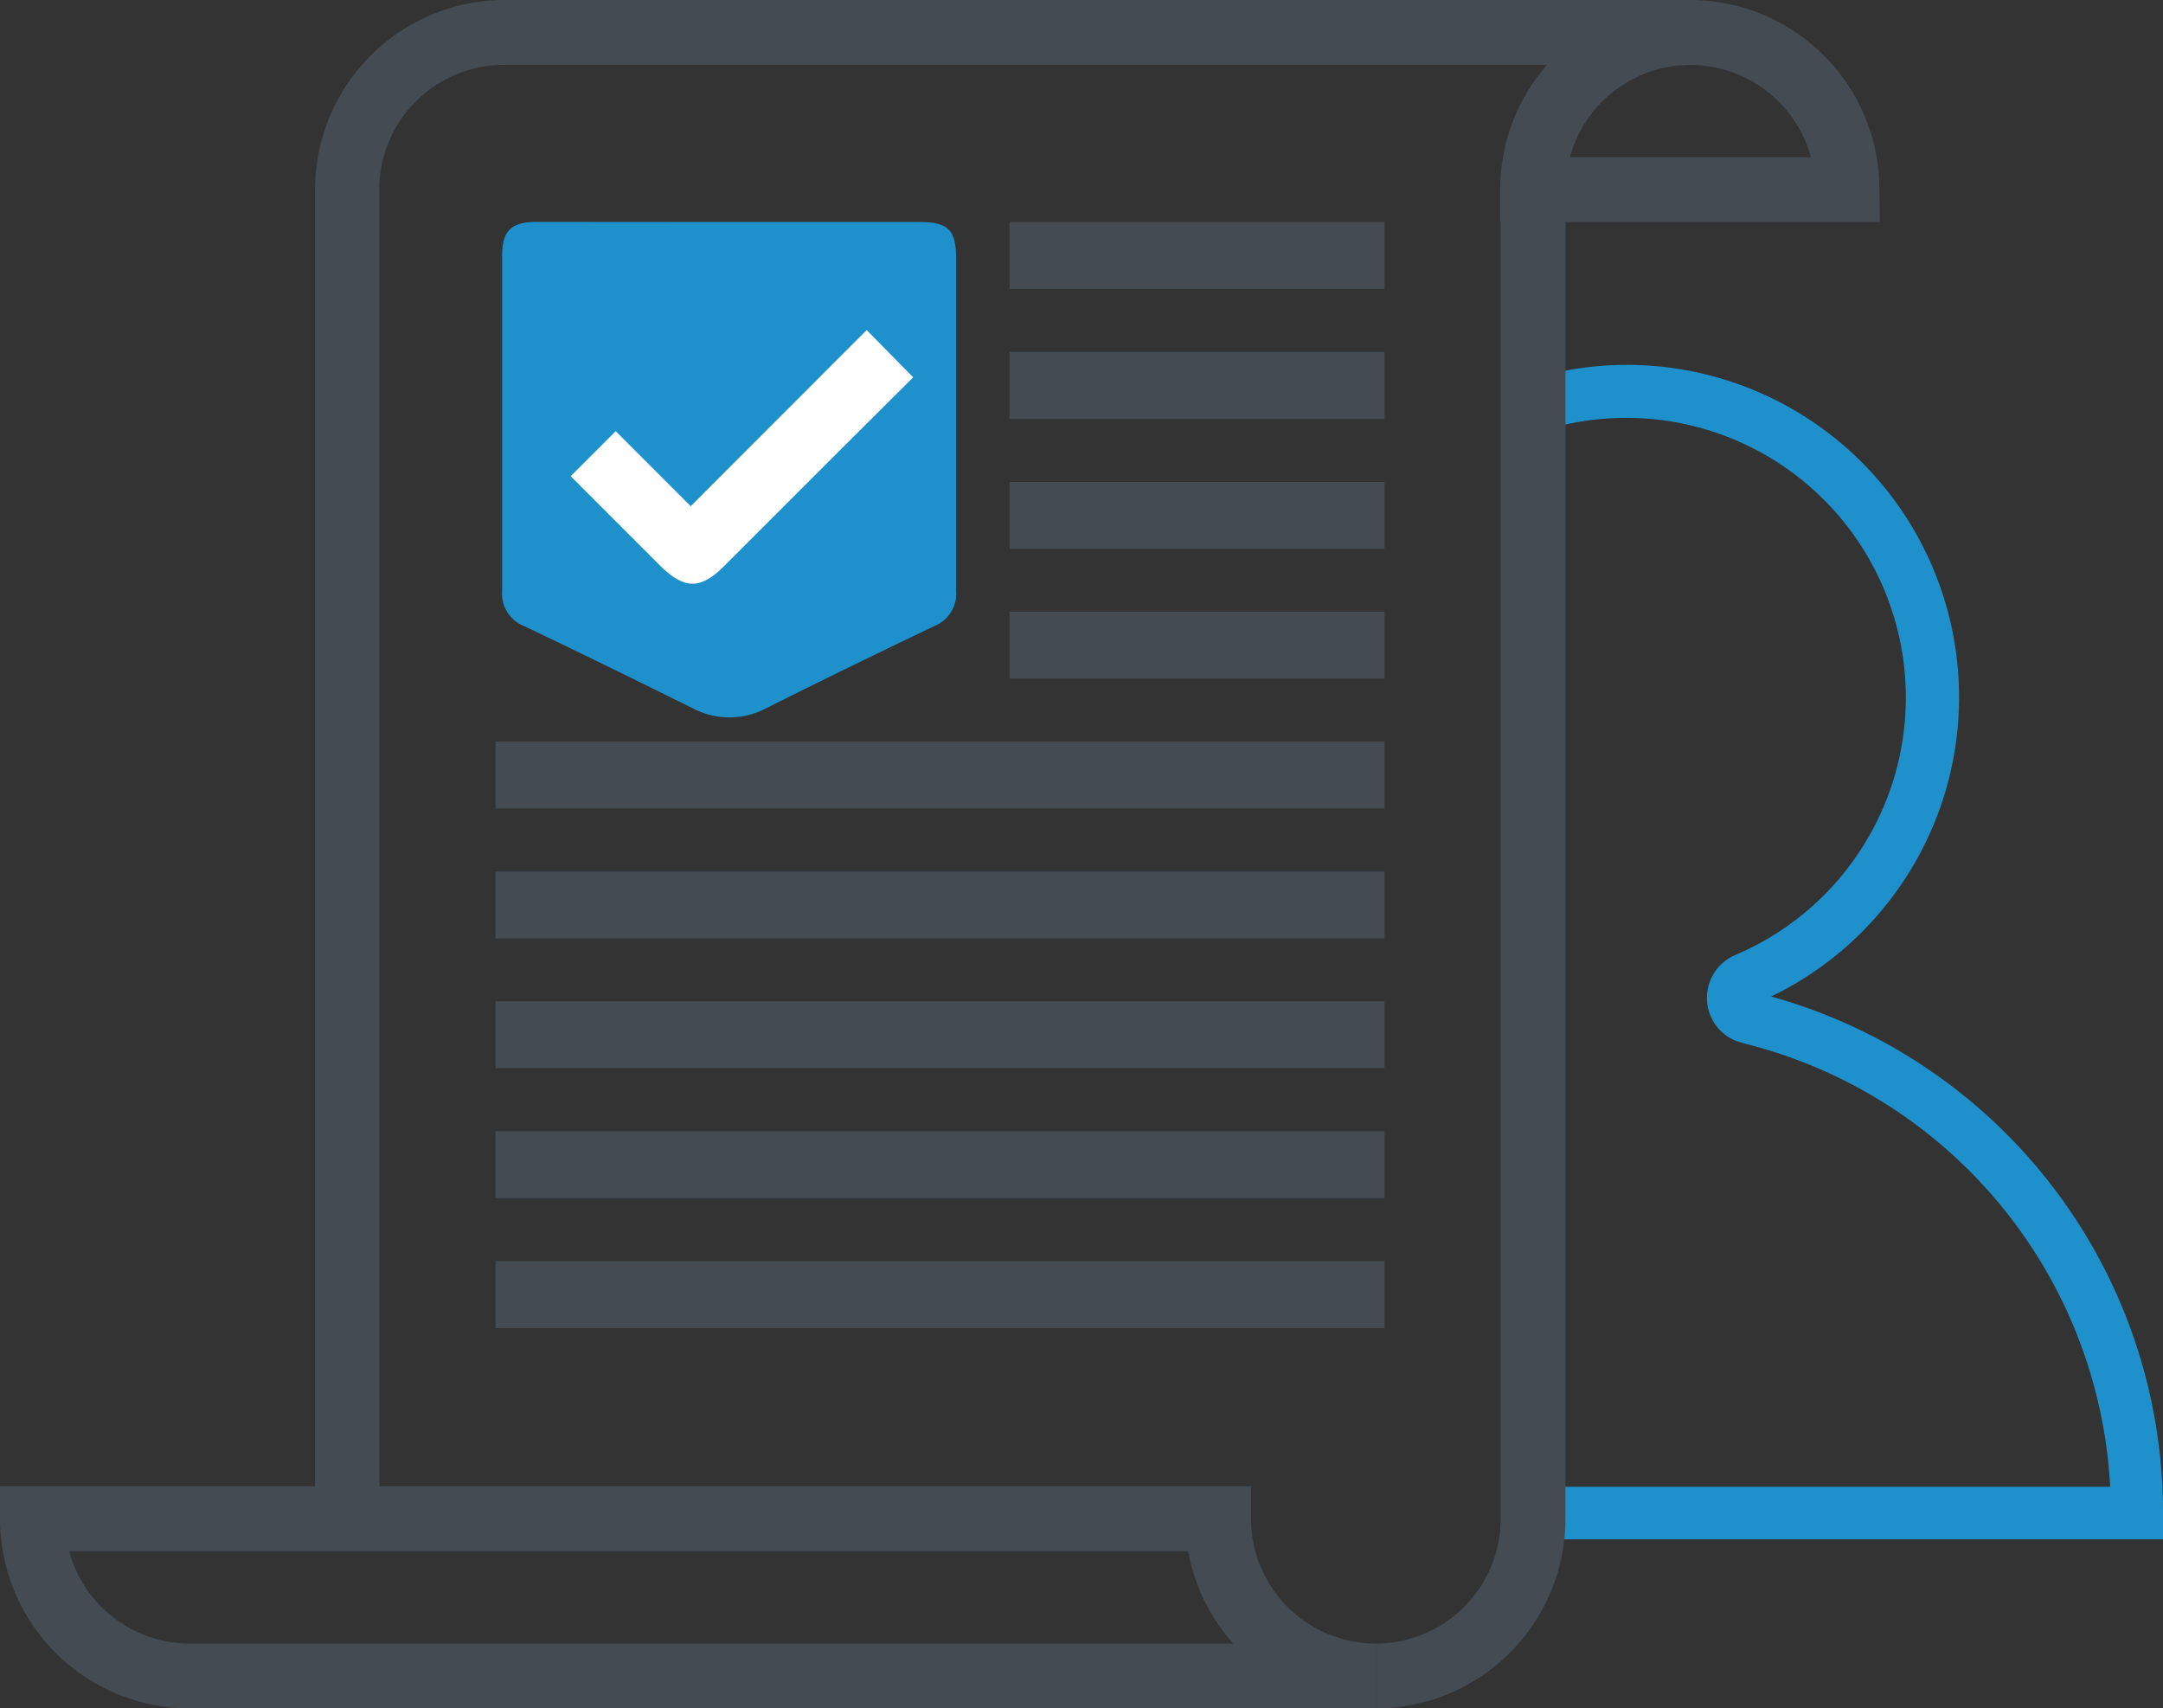<svg xmlns="http://www.w3.org/2000/svg" viewBox="0 0 144.18 113.87">
  <rect x="0" y="0" width="144.18" height="113.87" fill="#333333" stroke="none"/>
  <g id="Livello_2" data-name="Livello 2">
    <g id="Livello_1-2" data-name="Livello 1">
      <g>
        <path d="M144.18,100.86a35.68,35.68,0,0,0-26.12-34.44,22.15,22.15,0,0,0-9.63-42.1A22.37,22.37,0,0,0,103,25v3.65a18.64,18.64,0,0,1,12.68,35,3.1,3.1,0,0,0-1.9,2.86,3.07,3.07,0,0,0,2.11,2.93l.45.13a32.21,32.21,0,0,1,24.32,29.53H103v3.5h41.21Z" style="fill: #1e91cc"/>
        <g>
          <g>
            <path d="M91.71,113.87v-4.32a8.33,8.33,0,0,0,8.32-8.32V12.64a12.6,12.6,0,0,1,3.13-8.32H33.6a8.33,8.33,0,0,0-8.32,8.32v88.59H21V12.64A12.65,12.65,0,0,1,33.6,0h79.07V4.32a8.33,8.33,0,0,0-8.32,8.32v88.59A12.65,12.65,0,0,1,91.71,113.87Z" style="fill: #444b53"/>
            <path d="M125.31,14.8H100V12.64a12.64,12.64,0,0,1,25.28,0Zm-20.68-4.32h16.08a8.33,8.33,0,0,0-16.08,0Z" style="fill: #444b53"/>
            <path d="M91.71,113.87H12.64A12.65,12.65,0,0,1,0,101.23V99.07H83.39v2.16a8.33,8.33,0,0,0,8.32,8.32ZM4.61,103.39a8.33,8.33,0,0,0,8,6.16H82.2a12.66,12.66,0,0,1-3-6.16Z" style="fill: #444b53"/>
          </g>
          <g>
            <rect x="67.29" y="14.8" width="25" height="4.46" style="fill: #444b53"/>
            <rect x="67.29" y="23.46" width="25" height="4.46" style="fill: #444b53"/>
            <rect x="67.29" y="32.12" width="25" height="4.46" style="fill: #444b53"/>
            <rect x="67.29" y="40.77" width="25" height="4.46" style="fill: #444b53"/>
            <rect x="33.03" y="49.43" width="59.26" height="4.46" style="fill: #444b53"/>
            <rect x="33.03" y="58.09" width="59.26" height="4.46" style="fill: #444b53"/>
            <rect x="33.03" y="66.74" width="59.26" height="4.46" style="fill: #444b53"/>
            <rect x="33.03" y="75.4" width="59.26" height="4.46" style="fill: #444b53"/>
            <rect x="33.03" y="84.06" width="59.26" height="4.46" style="fill: #444b53"/>
          </g>
        </g>
        <g>
          <path d="M48.7,14.8H61.35c1.84,0,2.38.54,2.38,2.39,0,7.38,0,14.77,0,22.15a2.33,2.33,0,0,1-1.47,2.4q-5.6,2.67-11.14,5.44a5.22,5.22,0,0,1-5,0c-3.7-1.83-7.41-3.65-11.14-5.43a2.33,2.33,0,0,1-1.51-2.38c0-7.43,0-14.87,0-22.31,0-1.67.59-2.26,2.26-2.27Z" style="fill: #1e91cc"/>
          <path d="M60.87,25.15l-4.76,4.74-7.85,7.85c-1.56,1.56-2.64,1.55-4.22,0l-6-6,3-3,5,5L57.77,22Z" style="fill: #fff"/>
        </g>
      </g>
    </g>
  </g>
</svg>
